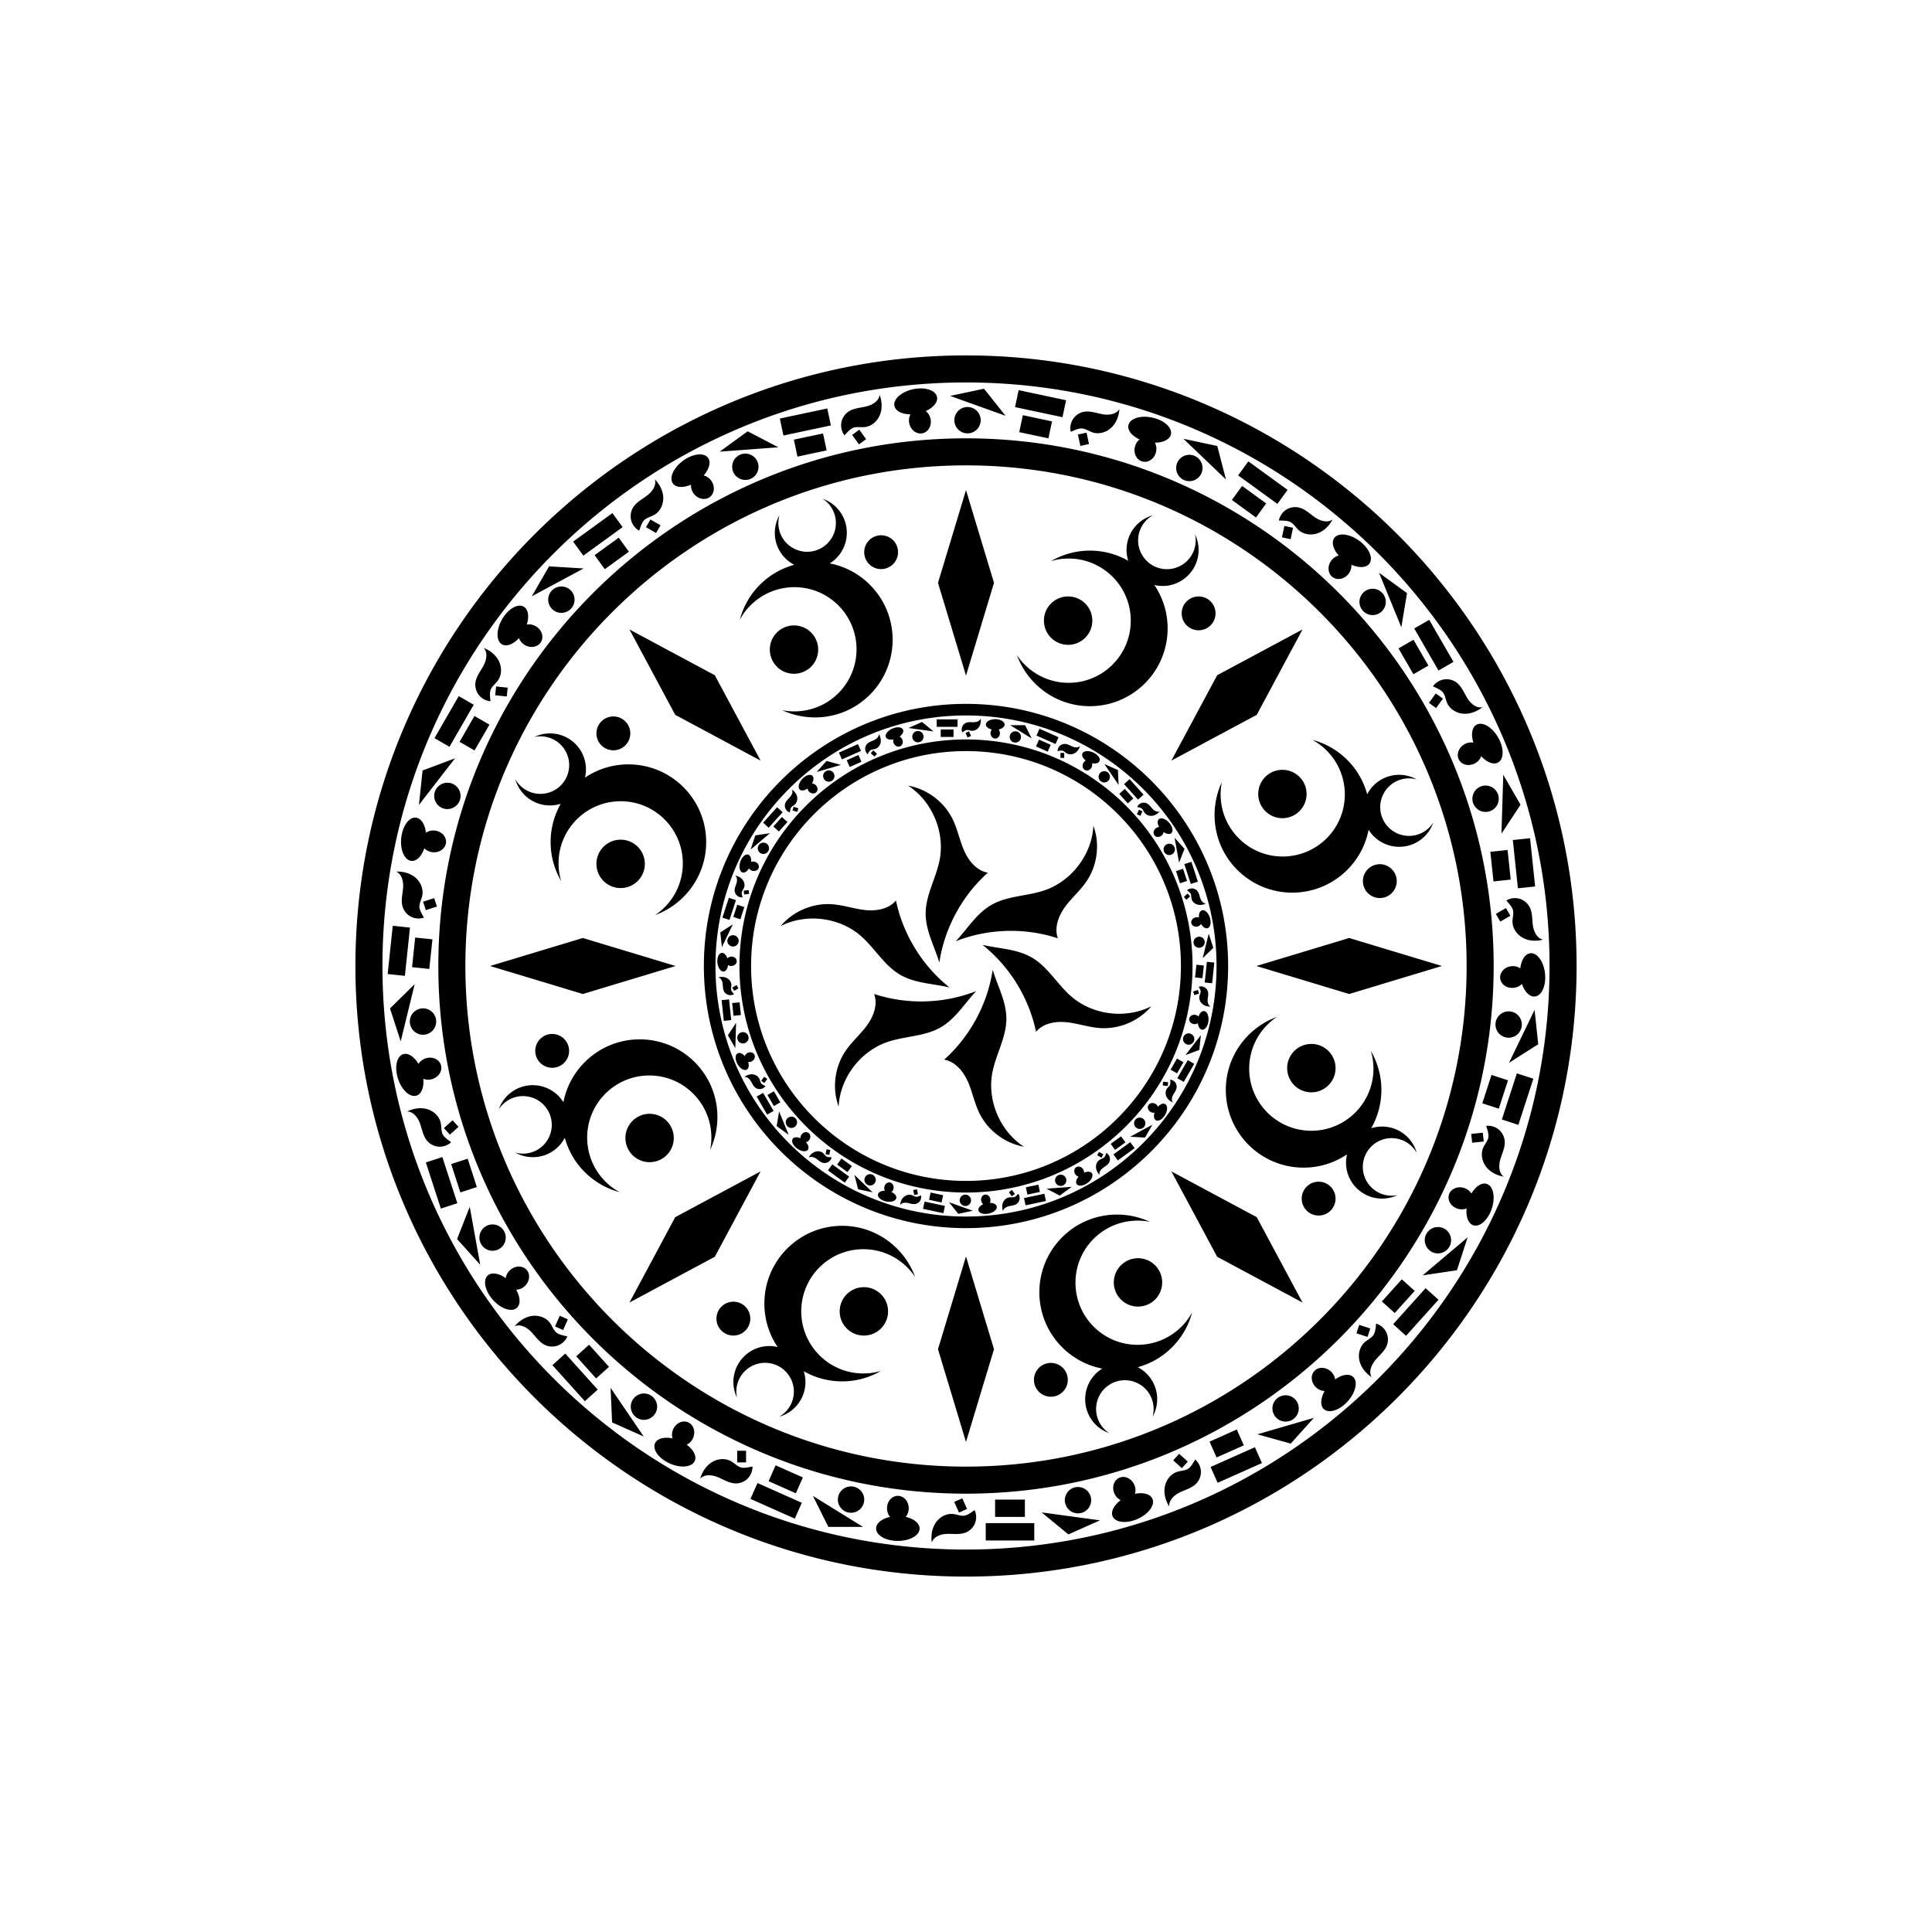 <svg xmlns="http://www.w3.org/2000/svg" xml:space="preserve" id="レイヤー_1" width="800" height="800" x="0" y="0" version="1.1" viewBox="0 0 500 500"><path id="_x30_313" d="M239.56 236.36c.03-4.8 2.73-9.16 3.63-13.87 1.38-7.24-1.99-15.15-8.17-19.17 4.93.88 9.36 4.22 11.55 8.73 1.26 2.6 1.8 5.5 2.97 8.15 1.17 2.64 3.26 5.17 6.12 5.65-6.71 5.99-11.23 14.37-12.56 23.27-1.21-4.09-3.57-8.24-3.54-12.76m7.8 7.23c8.37-3.3 17.89-3.57 26.43-.75-1.01-2.71.13-5.78 1.84-8.12 1.7-2.34 3.95-4.25 5.57-6.65 2.81-4.15 3.49-9.66 1.78-14.36-.39 7.36-5.56 14.23-12.52 16.66-4.53 1.58-9.66 1.42-13.83 3.79-3.93 2.23-6.35 6.35-9.27 9.43m6.9.93c7.04 5.6 12.03 13.71 13.87 22.51 1.84-2.23 5.08-2.78 7.95-2.47 2.88.31 5.66 1.29 8.55 1.5 5 .36 10.11-1.8 13.33-5.64-6.57 3.34-15.11 2.3-20.69-2.51-3.63-3.14-6.06-7.66-10.2-10.08-3.9-2.28-8.67-2.31-12.81-3.31m2.65 6.45c-1.33 8.89-5.86 17.28-12.56 23.27 2.85.48 4.94 3.01 6.12 5.65 1.17 2.64 1.71 5.55 2.97 8.15 2.19 4.5 6.62 7.85 11.55 8.73-6.18-4.02-9.55-11.93-8.17-19.17.9-4.71 3.6-9.07 3.63-13.87.02-4.53-2.34-8.68-3.54-12.76m-4.26 5.52c-8.37 3.3-17.89 3.57-26.43.75 1.01 2.71-.13 5.78-1.84 8.12-1.7 2.34-3.95 4.25-5.57 6.65-2.81 4.15-3.49 9.66-1.78 14.36.39-7.36 5.56-14.23 12.52-16.66 4.53-1.58 9.66-1.42 13.83-3.79 3.92-2.23 6.34-6.35 9.27-9.43m-6.91-.93c-7.04-5.6-12.03-13.71-13.87-22.51-1.84 2.23-5.08 2.78-7.95 2.47-2.88-.31-5.66-1.29-8.55-1.5-5-.36-10.11 1.8-13.33 5.64 6.57-3.34 15.11-2.3 20.69 2.51 3.63 3.14 6.06 7.66 10.2 10.08 3.9 2.28 8.68 2.31 12.81 3.31M386.56 250c0-75.3-61.26-136.56-136.56-136.56S113.44 174.7 113.44 250 174.7 386.56 250 386.56 386.56 325.3 386.56 250m-7 0c0 71.44-58.12 129.56-129.56 129.56S120.44 321.44 120.44 250 178.56 120.44 250 120.44 379.56 178.56 379.56 250m28.46 0c0-87.13-70.89-158.02-158.02-158.02S91.98 162.87 91.98 250 162.87 408.02 250 408.02 408.02 337.13 408.02 250m-7 0c0 83.27-67.75 151.02-151.02 151.02S98.98 333.27 98.98 250 166.73 98.98 250 98.98 401.02 166.73 401.02 250M214.38 395.16h8.96l-12.96-8.02zm5.87-10.48c-1.88 0-3.41 1.53-3.41 3.41s1.53 3.41 3.41 3.41 3.41-1.53 3.41-3.41-1.53-3.41-3.41-3.41m-61.84-16.56 8.18 3.64-8.57-12.59zm9.63-7.19c-1.72-.77-3.73.01-4.5 1.73s.01 3.73 1.73 4.5 3.73-.01 4.5-1.73-.01-3.73-1.73-4.5m-49.75-40.27 5.99 6.66-2.71-14.99zm11.72-2.65a3.403 3.403 0 0 0-4.81-.25 3.403 3.403 0 0 0-.25 4.81 3.403 3.403 0 0 0 4.81.25c1.4-1.26 1.51-3.41.25-4.81m-29.08-57.03 2.77 8.52 3.62-14.8zm11.79 2.34a3.412 3.412 0 1 0-6.49 2.11 3.412 3.412 0 1 0 6.49-2.11m-3.36-63.92-.94 8.91 9.33-12.05zm9.81 6.94c.2-1.87-1.16-3.55-3.03-3.75s-3.55 1.16-3.75 3.03 1.16 3.55 3.03 3.75 3.55-1.16 3.75-3.03m22.93-59.77-4.48 7.76 13.42-7.21zm6.14 10.33c.94-1.63.38-3.72-1.25-4.66s-3.72-.38-4.66 1.25a3.415 3.415 0 0 0 1.25 4.66c1.63.94 3.72.38 4.66-1.25m45.26-45.28-7.25 5.27 15.19-1.13zm1.4 11.94a3.407 3.407 0 1 0-4.01-5.51 3.407 3.407 0 0 0-.75 4.76 3.425 3.425 0 0 0 4.76.75m59.76-22.96-8.76 1.86 14.34 5.15zm-3.56 11.48a3.41 3.41 0 0 0 2.63-4.04 3.41 3.41 0 0 0-4.04-2.63 3.41 3.41 0 0 0-2.63 4.04 3.41 3.41 0 0 0 4.04 2.63m63.93 3.34-8.76-1.86 11.01 10.53zm-7.93 9.03c1.84.39 3.65-.78 4.04-2.63s-.78-3.65-2.63-4.04-3.65.78-4.04 2.63a3.41 3.41 0 0 0 2.63 4.04m57.04 29.05-7.25-5.27 5.77 14.1zm-10.91 5.03a3.407 3.407 0 1 0 4.01-5.51 3.407 3.407 0 1 0-4.01 5.51m40.29 49.74-4.48-7.76-.46 15.23zm-12.01.15a3.415 3.415 0 0 0 4.66 1.25 3.415 3.415 0 0 0 1.25-4.66 3.415 3.415 0 0 0-4.66-1.25 3.417 3.417 0 0 0-1.25 4.66m16.58 61.83-.94-8.91-6.62 13.72zm-11.04-4.74c.2 1.87 1.87 3.23 3.75 3.03 1.87-.2 3.23-1.87 3.03-3.75a3.406 3.406 0 0 0-3.75-3.03c-1.87.2-3.23 1.87-3.03 3.75m-10 63.23 2.77-8.52-11.63 9.84zm-8.16-8.83a3.42 3.42 0 0 0 2.19 4.3c1.79.58 3.71-.4 4.3-2.19a3.42 3.42 0 0 0-2.19-4.3 3.42 3.42 0 0 0-4.3 2.19m-34.85 53.69 5.99-6.66-14.63 4.26zm-3.86-11.38a3.403 3.403 0 0 0 .25 4.81 3.403 3.403 0 0 0 4.81-.25 3.403 3.403 0 0 0-.25-4.81c-1.39-1.26-3.55-1.14-4.81.25M276.5 397.1l8.18-3.64-15.1-2.05zm1.1-11.97c-1.72.77-2.49 2.78-1.73 4.5s2.78 2.49 4.5 1.73 2.49-2.78 1.73-4.5-2.78-2.49-4.5-1.73m-22.49 9.06v4.49h12.56v-4.49zm2.42-6.1v4.49h7.71v-4.49zm-61.49-4.28-1.82 4.1 11.47 5.11 1.82-4.1zm4.69-4.59-1.82 4.1 7.05 3.14 1.82-4.1zm-54.44-28.92-3.33 3 8.4 9.33 3.33-3zm6.16-2.29-3.33 3 5.16 5.73 3.33-3zm-37.97-48.56-4.27 1.39 3.88 11.94 4.27-1.39zm6.55.42-4.27 1.39 2.38 7.34 4.27-1.39zm-14.93-59.81-4.46-.47-1.31 12.49 4.46.47zm5.81 3.04-4.46-.47-.81 7.67 4.46.47zm10.69-60.71-3.88-2.24-6.28 10.88 3.88 2.24zm4.07 5.15-3.88-2.24-3.86 6.68 3.88 2.24zm34.46-51.12-2.64-3.63-10.16 7.38 2.64 3.63zm1.63 6.36-2.64-3.63-6.24 4.53 2.64 3.63zm52.27-32.68-.93-4.39-12.28 2.61.93 4.39zm-1.1 6.47-.93-4.39-7.55 1.6.93 4.39zm61.04-8.6.93-4.39-12.28-2.61-.93 4.39zm-3.64 5.47.93-4.39-7.55-1.6-.93 4.39zm59.26 16.97 2.64-3.63-10.16-7.38-2.64 3.63zm-5.54 3.51 2.64-3.63-6.24-4.53-2.64 3.63zm47.23 39.61 3.88-2.24-6.28-10.88-3.88 2.24zm-6.49.96 3.88-2.24-3.86-6.68-3.88 2.24zm27.04 55.4 4.46-.47-1.31-12.49-4.46.47zm-6.32-1.78 4.46-.47-.81-7.67-4.46.47zm2.17 61.61 4.27 1.39 3.88-11.94-4.27-1.39zm-5.06-4.19 4.27 1.39 2.38-7.34-4.27-1.39zm-23.07 57.17 3.33 3 8.4-9.33-3.33-3zm-2.92-5.89 3.33 3 5.16-5.73-3.33-3zm-44.33 42.84 1.82 4.1 11.47-5.11-1.82-4.1zm-.27-6.56 1.82 4.1 7.05-3.14-1.82-4.1zm-121.46 6.63c-.87-.34-1.53-1.07-2.34-1.54-1.53-.88-3.55-.69-5.04.26s-2.5 2.55-2.98 4.25c1.08-1.21 3.03-1.03 4.53-.42s2.92 1.57 4.54 1.63c1.17.05 2.35-.4 3.18-1.22s1.31-1.98 1.29-3.15c-1.05.2-2.3.53-3.18.19m-.78-4.27v3.02h2.29v-3.02zm-46.94-30.71c-.66-.66-.96-1.6-1.51-2.36-1.04-1.43-2.96-2.07-4.71-1.81s-3.31 1.31-4.45 2.67c1.48-.66 3.19.29 4.31 1.46s2.03 2.62 3.48 3.34c1.05.52 2.31.59 3.4.18a4.37 4.37 0 0 0 2.46-2.35c-1.04-.26-2.32-.47-2.98-1.13m1.02-4.22-1.23 2.76 2.09.93 1.23-2.76zm-30.39-47.15c-.33-.87-.23-1.85-.42-2.77-.37-1.73-1.86-3.09-3.56-3.57s-3.56-.15-5.15.63c1.62-.01 2.79 1.56 3.34 3.08s.79 3.22 1.82 4.47c.74.9 1.87 1.47 3.03 1.55 1.16.07 2.35-.35 3.21-1.15-.85-.65-1.94-1.37-2.27-2.24m2.65-3.44-2.24 2.02 1.53 1.7 2.24-2.02zm-8.59-55.43c.05-.93.55-1.79.74-2.7.36-1.73-.44-3.58-1.8-4.71s-3.19-1.59-4.96-1.52c1.48.65 1.92 2.56 1.8 4.18-.12 1.61-.59 3.26-.15 4.82a4.36 4.36 0 0 0 2.14 2.65c1.03.54 2.29.64 3.4.26-.51-.96-1.22-2.05-1.17-2.98m3.82-2.07-2.87.93.71 2.18 2.87-.93zm14.71-54.13c.43-.83 1.23-1.41 1.77-2.17 1.04-1.43 1.05-3.45.27-5.04-.78-1.58-2.27-2.75-3.91-3.4 1.09 1.2.71 3.12-.05 4.55s-1.86 2.74-2.1 4.34c-.17 1.15.16 2.37.88 3.29s1.84 1.51 3 1.61c-.09-1.06-.29-2.35.14-3.18m4.32-.33-3-.32-.24 2.28 3 .32zm35.46-43.48c.73-.59 1.69-.79 2.5-1.26 1.53-.89 2.37-2.73 2.3-4.49-.07-1.77-.96-3.43-2.19-4.7.51 1.54-.62 3.14-1.9 4.13s-2.82 1.75-3.68 3.11c-.63.99-.82 2.23-.54 3.36s1.06 2.13 2.08 2.69c.36-1 .7-2.25 1.43-2.84m4.09 1.46-2.61-1.51-1.15 1.99 2.61 1.51zm50.07-25.3c.9-.24 1.87-.03 2.8-.13 1.76-.19 3.27-1.53 3.92-3.17s.52-3.53-.09-5.18c-.16 1.61-1.84 2.62-3.41 3-1.57.39-3.28.45-4.63 1.34-.97.65-1.66 1.7-1.86 2.85s.1 2.38.81 3.31c.73-.77 1.55-1.77 2.46-2.02m3.14 3-1.77-2.44-1.85 1.35 1.77 2.44zm56.03-2.75c.92.15 1.72.73 2.61 1.02 1.68.54 3.61-.07 4.88-1.3s1.91-3.01 2.03-4.77c-.8 1.4-2.75 1.64-4.34 1.36-1.59-.29-3.18-.92-4.78-.65-1.15.19-2.21.88-2.86 1.85s-.87 2.21-.61 3.35c.98-.42 2.14-1 3.07-.86m1.65 4.02-.63-2.95-2.24.48.63 2.95zm52.3 20.28c.78.51 1.27 1.37 1.97 1.99 1.32 1.18 3.33 1.41 4.98.79 1.66-.61 2.97-1.97 3.79-3.54-1.31.96-3.18.38-4.52-.53s-2.53-2.14-4.1-2.54a4.36 4.36 0 0 0-3.36.53 4.33 4.33 0 0 0-1.92 2.81c1.08.04 2.38-.02 3.16.49m-.12 4.34.63-2.95-2.24-.48-.63 2.95zm39.53 39.8c.51.79.61 1.77.99 2.62.72 1.61 2.47 2.64 4.23 2.75s3.51-.59 4.9-1.69c-1.58.34-3.06-.94-3.91-2.32s-1.44-2.98-2.71-3.99a4.31 4.31 0 0 0-3.29-.88c-1.15.17-2.23.83-2.9 1.79.97.47 2.18.94 2.69 1.72m-1.88 3.91 1.77-2.44-1.85-1.35-1.77 2.44zm19.93 52.45c.15.92-.16 1.86-.16 2.8 0 1.77 1.18 3.41 2.74 4.24 1.57.82 3.45.89 5.17.45-1.58-.33-2.41-2.11-2.63-3.71s-.1-3.31-.85-4.75a4.34 4.34 0 0 0-2.64-2.14 4.29 4.29 0 0 0-3.37.46c.67.8 1.59 1.72 1.74 2.65m-3.31 2.81 2.61-1.51-1.15-1.99-2.61 1.51zm-3.13 56.01c-.24.9-.91 1.63-1.29 2.49-.72 1.62-.31 3.6.78 4.99 1.1 1.39 2.79 2.22 4.53 2.52-1.31-.95-1.34-2.9-.89-4.46.45-1.55 1.25-3.07 1.15-4.68a4.4 4.4 0 0 0-1.54-3.04 4.35 4.35 0 0 0-3.27-.96c.31 1.02.77 2.23.53 3.14m-4.16 1.22 3-.32-.24-2.28-3 .32zm-25.64 49.9c-.59.73-1.49 1.12-2.19 1.75-1.31 1.19-1.75 3.16-1.31 4.87s1.65 3.16 3.12 4.14c-.81-1.4-.05-3.2 1-4.44 1.04-1.24 2.39-2.29 2.96-3.81.41-1.09.34-2.35-.18-3.4a4.33 4.33 0 0 0-2.6-2.2c-.14 1.06-.21 2.36-.8 3.09m-4.3-.58 2.87.93.71-2.18-2.87-.93zm-43.72 35.15c-.83.42-1.82.42-2.71.71-1.68.55-2.88 2.18-3.18 3.92s.22 3.56 1.16 5.05c-.18-1.61 1.26-2.94 2.72-3.65s3.12-1.12 4.25-2.28c.82-.83 1.27-2.01 1.22-3.18s-.59-2.3-1.48-3.07c-.55.92-1.15 2.08-1.98 2.5m-3.7-2.27 2.24 2.02 1.53-1.7-2.24-2.02zm-54.23 14.33c-.94.05-1.83-.36-2.76-.45-1.76-.18-3.52.82-4.5 2.29s-1.24 3.34-.99 5.09c.49-1.54 2.35-2.18 3.96-2.23 1.62-.05 3.3.24 4.81-.35a4.32 4.32 0 0 0 2.41-2.41c.43-1.08.39-2.35-.1-3.4-.88.6-1.9 1.41-2.83 1.46m-2.45-3.58 1.23 2.76 2.09-.93-1.23-2.76zm-20.22 6.88c0 1.78 2.52 3.22 5.63 3.22s5.63-1.44 5.63-3.22c0-1.37-1.5-2.53-3.6-3 .49-.58.79-1.36.79-2.23 0-1.78-1.26-3.22-2.81-3.22s-2.81 1.44-2.81 3.22c0 .87.3 1.65.79 2.23-2.12.47-3.62 1.64-3.62 3m-57.21-22.05c-.72 1.62.99 3.96 3.83 5.23 2.84 1.26 5.73.97 6.45-.65.56-1.25-.34-2.92-2.07-4.21.68-.33 1.28-.92 1.63-1.71.72-1.62.16-3.45-1.26-4.08s-3.16.17-3.88 1.79c-.35.79-.39 1.63-.18 2.36-2.12-.44-3.96.02-4.52 1.27m-43.29-43.42c-1.32 1.19-.7 4.03 1.38 6.34s4.84 3.22 6.16 2.03c1.02-.92.88-2.81-.18-4.69.76-.02 1.54-.32 2.18-.9 1.32-1.19 1.55-3.09.51-4.24-1.04-1.16-2.95-1.13-4.27.06-.64.58-1.02 1.33-1.13 2.08-1.77-1.26-3.64-1.59-4.65-.68m-21.9-57.27c-1.69.55-2.28 3.39-1.32 6.35s3.11 4.91 4.8 4.36c1.3-.42 1.95-2.21 1.74-4.35.7.28 1.54.33 2.36.06 1.69-.55 2.67-2.19 2.19-3.67s-2.24-2.23-3.93-1.68c-.82.27-1.47.8-1.87 1.44-1.09-1.87-2.67-2.93-3.97-2.51m3.3-61.22c-1.77-.19-3.46 2.17-3.79 5.26-.32 3.09.84 5.75 2.61 5.93 1.36.14 2.68-1.22 3.36-3.27.52.54 1.27.93 2.13 1.02 1.77.19 3.33-.92 3.49-2.46.16-1.55-1.14-2.95-2.9-3.14-.86-.09-1.67.13-2.3.55-.24-2.14-1.24-3.75-2.6-3.89m27.91-54.6c-1.54-.89-4.05.57-5.6 3.27-1.55 2.69-1.57 5.59-.03 6.48 1.18.68 2.94-.03 4.4-1.62.26.71.78 1.36 1.53 1.8 1.54.89 3.42.52 4.19-.83.78-1.35.16-3.16-1.38-4.05a3.48 3.48 0 0 0-2.32-.43c.66-2.05.4-3.93-.79-4.62m47.71-38.51c-1.04-1.44-3.93-1.12-6.44.71s-3.71 4.47-2.66 5.91c.8 1.11 2.7 1.17 4.68.31-.05.75.16 1.57.67 2.27 1.04 1.44 2.91 1.86 4.17.95s1.43-2.82.39-4.26c-.51-.7-1.21-1.16-1.95-1.34 1.41-1.62 1.94-3.45 1.14-4.55m59.24-15.79c-.37-1.74-3.13-2.62-6.17-1.98-3.04.65-5.21 2.58-4.84 4.32.28 1.34 1.99 2.17 4.15 2.18-.36.67-.49 1.5-.31 2.34.37 1.74 1.9 2.88 3.42 2.56s2.45-1.99 2.08-3.73c-.18-.85-.64-1.55-1.24-2.01 1.97-.89 3.2-2.34 2.91-3.68m60.55 9.68c.37-1.74-1.8-3.67-4.84-4.32s-5.81.24-6.17 1.98c-.28 1.34.94 2.79 2.9 3.68-.6.46-1.06 1.17-1.24 2.01-.37 1.74.56 3.41 2.08 3.73s3.05-.82 3.42-2.56c.18-.85.05-1.68-.31-2.34 2.17-.02 3.87-.84 4.16-2.18m51.37 33.46c1.04-1.44-.15-4.08-2.66-5.91s-5.4-2.14-6.44-.71c-.8 1.11-.28 2.93 1.15 4.54-.73.18-1.44.64-1.95 1.34-1.04 1.44-.87 3.34.39 4.26 1.26.91 3.12.49 4.17-.95.51-.7.72-1.51.67-2.27 1.97.87 3.87.81 4.67-.3m33.32 51.47c1.54-.89 1.53-3.79-.03-6.48-1.55-2.69-4.06-4.15-5.6-3.27-1.18.68-1.45 2.56-.79 4.62-.74-.13-1.57 0-2.32.43-1.54.89-2.16 2.7-1.38 4.05s2.65 1.72 4.19.83a3.4 3.4 0 0 0 1.53-1.8c1.46 1.59 3.22 2.31 4.4 1.62m9.51 60.57c1.77-.19 2.94-2.84 2.61-5.93-.32-3.09-2.02-5.45-3.79-5.26-1.36.14-2.36 1.75-2.61 3.9-.63-.42-1.44-.64-2.3-.55-1.77.19-3.07 1.59-2.9 3.14.16 1.55 1.73 2.65 3.49 2.46.86-.09 1.61-.47 2.13-1.02.69 2.04 2.01 3.41 3.37 3.26m-15.95 59.21c1.69.55 3.84-1.4 4.8-4.36s.37-5.8-1.32-6.35c-1.3-.42-2.87.64-3.97 2.5a3.48 3.48 0 0 0-1.87-1.44c-1.69-.55-3.45.2-3.93 1.68s.5 3.12 2.19 3.67c.82.27 1.66.22 2.36-.06-.21 2.15.44 3.93 1.74 4.36m-38.66 47.59c1.32 1.19 4.08.28 6.16-2.03s2.7-5.15 1.38-6.34c-1.02-.92-2.88-.58-4.64.67-.1-.75-.48-1.5-1.13-2.08-1.32-1.19-3.23-1.22-4.27-.06s-.81 3.06.51 4.24c.64.58 1.43.88 2.18.9-1.07 1.89-1.2 3.79-.19 4.7m-54.67 27.76c.72 1.62 3.61 1.91 6.45.65s4.56-3.61 3.83-5.23c-.56-1.25-2.4-1.71-4.51-1.27.21-.73.17-1.56-.18-2.36-.72-1.62-2.46-2.43-3.88-1.79-1.42.63-1.99 2.46-1.26 4.08.35.79.95 1.38 1.63 1.71-1.74 1.29-2.63 2.96-2.08 4.21M191.37 250c0 32.33 26.3 58.63 58.63 58.63s58.63-26.3 58.63-58.63-26.3-58.63-58.63-58.63-58.63 26.3-58.63 58.63m3.01 0c0-30.67 24.95-55.62 55.62-55.62s55.62 24.95 55.62 55.62-24.95 55.62-55.62 55.62-55.62-24.95-55.62-55.62m-12.22 0c0 37.41 30.43 67.84 67.84 67.84s67.84-30.43 67.84-67.84-30.43-67.84-67.84-67.84-67.84 30.43-67.84 67.84m3 0c0-35.75 29.08-64.84 64.84-64.84s64.84 29.08 64.84 64.84-29.08 64.84-64.84 64.84-64.84-29.09-64.84-64.84m80.13-62.32h-3.85l5.56 3.44zm-2.52 4.5c.81 0 1.46-.66 1.46-1.46 0-.81-.66-1.46-1.46-1.46s-1.46.66-1.46 1.46c0 .81.65 1.46 1.46 1.46m26.55 7.11-3.51-1.56 3.68 5.41zm-4.13 3.08c.74.33 1.6 0 1.93-.74s0-1.6-.74-1.93-1.6 0-1.93.74c-.34.74 0 1.61.74 1.93m21.36 17.3-2.57-2.86 1.16 6.44zm-5.04 1.13c.54.6 1.47.65 2.07.11s.65-1.47.11-2.07-1.47-.65-2.07-.11-.65 1.47-.11 2.07M314 245.29l-1.19-3.66-1.55 6.35zm-5.06-1.01c.25.77 1.08 1.19 1.84.94s1.19-1.08.94-1.84a1.462 1.462 0 0 0-2.78.9m1.44 27.44.4-3.82-4 5.17zm-4.21-2.97c-.08.8.5 1.52 1.3 1.61s1.52-.5 1.61-1.3c.08-.8-.5-1.52-1.3-1.61-.81-.09-1.53.49-1.61 1.3m-9.85 25.66 1.92-3.33-5.76 3.1zm-2.63-4.44c-.4.7-.16 1.6.54 2s1.6.16 2-.54.16-1.6-.54-2-1.6-.16-2 .54m-19.43 19.44 3.11-2.26-6.52.48zm-.61-5.13c-.65.48-.8 1.39-.32 2.04s1.39.8 2.04.32.8-1.39.32-2.04c-.47-.65-1.38-.79-2.04-.32M248 314.14l3.76-.8-6.16-2.21zm1.53-4.93c-.79.17-1.3.95-1.13 1.74s.95 1.3 1.74 1.13 1.3-.95 1.13-1.74-.95-1.3-1.74-1.13m-27.45-1.43 3.76.8-4.72-4.52zm3.41-3.88a1.47 1.47 0 0 0-1.74 1.13c-.17.79.34 1.57 1.13 1.74s1.57-.34 1.74-1.13c.16-.79-.34-1.57-1.13-1.74M201 291.43l3.11 2.26-2.48-6.05zm4.68-2.16c-.65-.48-1.57-.33-2.04.32-.48.65-.33 1.57.32 2.04.65.48 1.57.33 2.04-.32.48-.65.34-1.56-.32-2.04m-17.3-21.35 1.92 3.33.2-6.54zm5.16-.07c-.4-.7-1.3-.94-2-.54s-.94 1.3-.54 2 1.3.94 2 .54c.71-.41.94-1.3.54-2m-7.12-26.55.4 3.82 2.84-5.89zm4.74 2.04c-.08-.8-.8-1.39-1.61-1.3-.8.08-1.39.8-1.3 1.61.08.8.8 1.39 1.61 1.3.8-.08 1.39-.8 1.3-1.61m4.3-27.14-1.19 3.66 4.99-4.23zm3.5 3.79c.25-.77-.17-1.59-.94-1.84s-1.59.17-1.84.94.17 1.59.94 1.84c.76.25 1.59-.17 1.84-.94m14.96-23.06-2.57 2.86 6.28-1.83zm1.66 4.89c.54-.6.49-1.53-.11-2.07s-1.53-.49-2.07.11-.49 1.53.11 2.07 1.53.49 2.07-.11m23.04-14.97-3.51 1.56 6.48.88zm-.47 5.13c.74-.33 1.07-1.19.74-1.93a1.46 1.46 0 0 0-1.93-.74c-.74.33-1.07 1.19-.74 1.93s1.19 1.07 1.93.74m9.66-3.88v-1.93h-5.39v1.93zm-1.04 2.62v-1.93h-3.31v1.93zm26.4 1.83.78-1.76-4.93-2.19-.78 1.76zm-2.02 1.97.78-1.76-3.03-1.35-.78 1.76zm23.37 12.42 1.43-1.29-3.61-4.01-1.43 1.29zm-2.64.98 1.43-1.29-2.22-2.46-1.43 1.29zm16.3 20.85 1.83-.6-1.67-5.13-1.83.6zm-2.81-.18 1.83-.6-1.02-3.15-1.83.6zm6.41 25.68 1.92.2.56-5.36-1.92-.2zm-2.5-1.31 1.92.2.35-3.29-1.92-.2zm-4.59 26.07 1.67.96 2.7-4.67-1.67-.96zm-1.74-2.21 1.67.96 1.66-2.87-1.67-.96zm-14.8 21.94 1.13 1.56 4.36-3.17-1.13-1.56zm-.7-2.73 1.13 1.56 2.68-1.95-1.13-1.56zm-22.44 14.03.4 1.88 5.27-1.12-.4-1.88zm.48-2.78.4 1.88 3.24-.69-.4-1.88zm-26.21 3.69-.4 1.88 5.27 1.12.4-1.88zm1.56-2.34-.4 1.88 3.24.69.4-1.88zm-25.44-7.29-1.13 1.56 4.36 3.17 1.13-1.56zm2.38-1.51-1.13 1.56 2.68 1.95 1.13-1.56zm-20.28-17-1.67.96 2.7 4.67 1.67-.96zm2.79-.41-1.67.96 1.66 2.87 1.67-.96zm-11.61-23.78-1.92.2.56 5.36 1.92-.2zm2.72.76-1.92.2.35 3.29 1.92-.2zm-.94-26.45-1.83-.6-1.67 5.13 1.83.6zm2.17 1.8-1.83-.6-1.02 3.15 1.83.6zm9.91-24.55-1.43-1.29-3.61 4.01 1.43 1.29zm1.25 2.53-1.43-1.29-2.22 2.46 1.43 1.29zm19.03-18.39-.78-1.76-4.93 2.19.78 1.76zm.12 2.81-.78-1.76-3.03 1.35.78 1.76zm52.14-2.84c.38.14.66.46 1 .66.66.38 1.52.29 2.16-.11.64-.41 1.07-1.09 1.28-1.82-.46.52-1.3.44-1.94.18s-1.25-.67-1.95-.7c-.5-.02-1.01.17-1.37.52s-.56.85-.55 1.35c.46-.08 1-.23 1.37-.08m.34 1.83v-1.29h-.98v1.29zm20.15 13.19c.28.28.41.69.65 1.01.45.61 1.27.89 2.02.78s1.42-.56 1.91-1.15c-.63.29-1.37-.12-1.85-.62s-.87-1.12-1.49-1.43c-.45-.22-.99-.25-1.46-.08s-.86.55-1.06 1.01c.45.1 1 .19 1.28.48m-.44 1.81.53-1.18-.9-.4-.53 1.18zm13.05 20.24c.14.38.1.8.18 1.19.16.74.8 1.33 1.53 1.53.73.21 1.53.06 2.21-.27-.69 0-1.2-.67-1.44-1.32s-.34-1.38-.78-1.92c-.32-.39-.8-.63-1.3-.66s-1.01.15-1.38.49c.37.28.84.59.98.96m-1.14 1.48.96-.87-.66-.73-.96.87zm3.69 23.8c-.02.4-.24.77-.32 1.16-.16.74.19 1.54.77 2.02s1.37.68 2.13.65c-.64-.28-.82-1.1-.77-1.79s.25-1.4.07-2.07c-.13-.48-.48-.9-.92-1.14s-.98-.27-1.46-.11c.22.41.52.87.5 1.28m-1.64.88 1.23-.4-.3-.94-1.23.4zm-6.31 23.24c-.18.36-.53.6-.76.93-.44.61-.45 1.48-.12 2.16.34.68.97 1.18 1.68 1.46-.47-.51-.31-1.34.02-1.95s.8-1.18.9-1.86c.07-.5-.07-1.02-.38-1.41s-.79-.65-1.29-.69c.04.45.13 1.01-.05 1.36m-1.86.14 1.29.14.1-.98-1.29-.14zm-15.22 18.67c-.31.25-.73.34-1.07.54-.66.38-1.02 1.17-.99 1.93s.41 1.47.94 2.02c-.22-.66.27-1.35.81-1.77.55-.43 1.21-.75 1.58-1.34.27-.42.35-.96.23-1.44-.12-.49-.46-.91-.89-1.16-.15.43-.3.97-.61 1.22m-1.76-.63 1.12.65.49-.85-1.12-.65zm-21.49 10.86c-.39.1-.8.01-1.2.06-.75.08-1.4.66-1.69 1.36-.28.71-.22 1.51.04 2.23.07-.69.79-1.12 1.47-1.29.67-.17 1.41-.19 1.99-.58.42-.28.71-.73.8-1.23.08-.49-.04-1.02-.35-1.42-.32.34-.67.77-1.06.87m-1.35-1.28.76 1.05.8-.58-.76-1.05zm-24.06 1.18c-.4-.06-.74-.31-1.12-.44-.72-.23-1.55.03-2.09.56s-.82 1.29-.87 2.05c.34-.6 1.18-.7 1.86-.58s1.37.4 2.05.28c.49-.08.95-.38 1.23-.8s.37-.95.26-1.44c-.42.18-.92.43-1.32.37m-.7-1.73.27 1.27.96-.2-.27-1.27zm-22.46-8.7c-.34-.22-.55-.59-.85-.86-.57-.51-1.43-.6-2.14-.34s-1.28.85-1.63 1.52c.56-.41 1.36-.16 1.94.23.57.39 1.09.92 1.76 1.09.49.12 1.02.04 1.44-.23s.73-.72.82-1.21c-.44-.01-1 .01-1.34-.2m.05-1.87-.27 1.27.96.2.27-1.27zm-16.97-17.09c-.22-.34-.26-.76-.42-1.12-.31-.69-1.06-1.13-1.82-1.18s-1.51.25-2.11.72c.68-.15 1.31.41 1.68 1s.62 1.28 1.16 1.71c.39.31.92.45 1.41.38.5-.07.96-.36 1.24-.77-.4-.2-.92-.4-1.14-.74m.81-1.68-.76 1.05.8.58.76-1.05zm-8.56-22.51c-.06-.4.07-.8.07-1.2 0-.76-.51-1.47-1.18-1.82s-1.48-.38-2.22-.19c.68.14 1.03.9 1.13 1.59s.04 1.42.37 2.04a1.844 1.844 0 0 0 2.59.72c-.3-.35-.69-.74-.76-1.14m1.42-1.21-1.12.65.49.85 1.12-.65zm1.35-24.04c.1-.39.39-.7.55-1.07.31-.69.13-1.54-.34-2.14s-1.2-.95-1.95-1.08c.56.41.58 1.25.38 1.91-.19.67-.54 1.32-.49 2.01.03.5.28.98.66 1.3.39.32.91.47 1.4.41-.12-.43-.32-.95-.21-1.34m1.79-.53-1.29.14.1.98 1.29-.14zm11-21.42c.25-.31.64-.48.94-.75.56-.51.75-1.36.56-2.09s-.71-1.36-1.34-1.78c.35.6.02 1.37-.43 1.9s-1.03.98-1.27 1.64c-.17.47-.15 1.01.08 1.46.22.45.64.8 1.11.95.07-.46.1-1.02.35-1.33m1.85.25-1.23-.4-.3.94 1.23.4zm18.77-15.09c.36-.18.78-.18 1.16-.3.72-.24 1.24-.93 1.37-1.68s-.1-1.53-.5-2.17c.08.69-.54 1.26-1.17 1.57-.63.3-1.34.48-1.82.98-.35.36-.55.86-.52 1.36s.26.99.63 1.32c.23-.4.49-.9.85-1.08m1.58.97-.96-.87-.66.73.96.87zm23.29-6.15c.4-.02.79.15 1.19.19.75.08 1.51-.35 1.93-.98s.53-1.43.43-2.19c-.21.66-1.01.93-1.7.96-.69.02-1.42-.1-2.06.15-.47.18-.85.57-1.03 1.03s-.17 1.01.04 1.46c.36-.25.8-.6 1.2-.62m1.05 1.54-.53-1.18-.9.4.53 1.18zm8.68-2.96c0-.76-1.08-1.38-2.42-1.38s-2.42.62-2.42 1.38c0 .59.64 1.09 1.55 1.29-.21.25-.34.58-.34.96 0 .76.54 1.38 1.21 1.38s1.21-.62 1.21-1.38c0-.37-.13-.71-.34-.96.91-.2 1.55-.7 1.55-1.29m24.56 9.47c.31-.7-.43-1.7-1.65-2.24s-2.46-.42-2.77.28c-.24.54.14 1.26.89 1.81-.29.14-.55.4-.7.74-.31.7-.07 1.48.54 1.75s1.36-.07 1.67-.77c.15-.34.17-.7.08-1.01.91.17 1.7-.02 1.94-.56m18.59 18.64c.57-.51.3-1.73-.59-2.72s-2.08-1.38-2.64-.87c-.44.39-.38 1.21.08 2.01-.32.01-.66.14-.94.39-.57.51-.66 1.33-.22 1.82.45.5 1.27.48 1.83-.03.28-.25.44-.57.48-.89.76.54 1.56.68 2 .29m9.4 24.59c.73-.24.98-1.46.57-2.73s-1.33-2.11-2.06-1.87c-.56.18-.84.95-.75 1.87-.3-.12-.66-.14-1.01-.03-.73.24-1.15.94-.94 1.58.21.63.96.96 1.69.72.35-.11.63-.34.8-.62.46.8 1.14 1.26 1.7 1.08m-1.42 26.28c.76.08 1.49-.93 1.63-2.26s-.36-2.47-1.12-2.55c-.58-.06-1.15.53-1.44 1.4-.23-.23-.55-.4-.92-.44-.76-.08-1.43.39-1.5 1.06-.07.66.49 1.27 1.25 1.35.37.04.72-.06.99-.24.1.93.53 1.62 1.11 1.68m-11.98 23.44c.66.38 1.74-.25 2.4-1.4.67-1.16.67-2.4.01-2.78-.51-.29-1.26.01-1.89.7a1.45 1.45 0 0 0-.66-.77c-.66-.38-1.47-.22-1.8.36s-.07 1.36.59 1.74c.32.19.68.24 1 .18-.27.87-.16 1.68.35 1.97m-20.48 16.54c.45.62 1.69.48 2.77-.3s1.59-1.92 1.14-2.54c-.35-.48-1.16-.5-2.01-.13.02-.32-.07-.67-.29-.97-.45-.62-1.25-.8-1.79-.41s-.61 1.21-.17 1.83c.22.3.52.5.84.57-.61.69-.84 1.47-.49 1.95m-25.44 6.77c.16.75 1.35 1.13 2.65.85 1.31-.28 2.24-1.11 2.08-1.85-.12-.57-.85-.93-1.78-.94.15-.29.21-.64.13-1.01-.16-.75-.82-1.24-1.47-1.1s-1.05.86-.89 1.6c.08.36.27.67.53.86-.84.4-1.37 1.02-1.25 1.59m-25.99-4.15c-.16.75.77 1.58 2.08 1.85 1.31.28 2.49-.1 2.65-.85.12-.57-.4-1.2-1.25-1.58.26-.2.45-.5.53-.86.16-.75-.24-1.46-.89-1.6s-1.31.35-1.47 1.1c-.08.36-.02.72.13 1.01-.92 0-1.66.36-1.78.93m-22.06-14.37c-.45.62.06 1.75 1.14 2.54 1.08.78 2.32.92 2.77.3.35-.48.12-1.26-.5-1.95.32-.08.62-.27.84-.57.45-.62.37-1.44-.17-1.83s-1.34-.21-1.79.41c-.22.3-.31.65-.29.97-.84-.37-1.65-.34-2 .13m-14.3-22.09c-.66.38-.66 1.63.01 2.78.67 1.16 1.74 1.78 2.4 1.4.51-.29.62-1.1.34-1.98.32.06.68 0 1-.18.66-.38.93-1.16.59-1.74-.33-.58-1.14-.74-1.8-.36-.32.19-.55.47-.66.77-.62-.68-1.37-.99-1.88-.69m-4.08-26.01c-.76.08-1.26 1.22-1.12 2.55s.87 2.34 1.63 2.26c.58-.06 1.01-.75 1.12-1.67.27.18.62.28.99.24.76-.08 1.32-.68 1.25-1.35-.07-.66-.74-1.14-1.5-1.06-.37.04-.69.2-.92.44-.3-.88-.87-1.47-1.45-1.41m6.85-25.42c-.73-.24-1.65.6-2.06 1.87s-.16 2.49.57 2.73c.56.18 1.23-.28 1.7-1.07.17.28.45.5.8.62.73.24 1.48-.09 1.69-.72s-.21-1.34-.94-1.58c-.35-.11-.71-.1-1.01.03.08-.93-.2-1.69-.75-1.88m16.59-20.43c-.57-.51-1.75-.12-2.64.87s-1.16 2.21-.59 2.72c.44.39 1.24.25 1.99-.29.04.32.21.64.48.89.57.51 1.39.52 1.83.03.45-.5.35-1.31-.22-1.82-.28-.25-.61-.38-.94-.39.47-.8.53-1.62.09-2.01m23.47-11.92c-.31-.7-1.55-.82-2.77-.28s-1.96 1.55-1.65 2.24c.24.54 1.03.73 1.94.55-.09.31-.07.67.08 1.01.31.7 1.06 1.04 1.67.77s.85-1.06.54-1.75c-.15-.34-.41-.59-.7-.74.75-.54 1.13-1.26.89-1.8m12.63 172.17 3.67 12.17 3.67-12.17 3.58-11.84-3.58-11.84-3.67-12.17-3.67 12.17-3.58 11.84zm-77.42-35.11-6.01 11.2 11.2-6.01 10.9-5.84 5.84-10.9 6.01-11.2-11.2 6.01-10.9 5.84zm-29.92-79.57L126.83 250l12.17 3.67 11.84 3.58 11.84-3.58 12.17-3.67-12.17-3.67-11.84-3.58zm35.11-77.42-11.2-6.01 6.01 11.2 5.84 10.9 10.9 5.84 11.2 6.01-6.01-11.2-5.84-10.9zm79.57-29.92L250 126.83 246.33 139l-3.58 11.84 3.58 11.84 3.67 12.17 3.67-12.17 3.58-11.84zm77.42 35.11 6.01-11.2-11.2 6.01-10.9 5.84-5.84 10.9-6.01 11.2 11.2-6.01 10.9-5.84zm29.92 79.57 12.17-3.67-12.17-3.67-11.84-3.58-11.84 3.58-12.17 3.67 12.17 3.67 11.84 3.58zm-35.11 77.42 11.2 6.01-6.01-11.2-5.84-10.9-10.9-5.84-11.2-6.01 6.01 11.2 5.84 10.9zm-126.06 17.29c-5.13-.4-9.61 3.44-10.01 8.57-.13 1.7.21 3.32.9 4.75-.15-.68-.2-1.4-.15-2.13.32-4.1 3.9-7.17 8-6.85s7.17 3.9 6.85 8a7.45 7.45 0 0 1-3.79 5.93c3.66-1.03 6.47-4.24 6.78-8.25a9.2 9.2 0 0 0-.41-3.53c2.93 1.67 6.32 2.63 9.93 2.63 3.67 0 7.1-1 10.07-2.72-1.45.43-2.98.67-4.57.67-8.88 0-16.08-7.2-16.08-16.08s7.2-16.08 16.08-16.08c5.59 0 10.51 2.85 13.39 7.18-2.82-7.71-10.2-13.23-18.89-13.23-11.11 0-20.12 9.01-20.12 20.12 0 4.16 1.26 8.03 3.43 11.24-.47-.1-.93-.18-1.41-.22m17.47-9c0 3.46 2.8 6.26 6.26 6.26s6.26-2.8 6.26-6.26-2.8-6.26-6.26-6.26-6.26 2.8-6.26 6.26m-27.51 6.26c2.42 0 4.38-1.96 4.38-4.38s-1.96-4.38-4.38-4.38-4.38 1.96-4.38 4.38 1.96 4.38 4.38 4.38m-44.84-61.54c-3.35-3.91-9.23-4.36-13.14-1.02a9.24 9.24 0 0 0-2.72 3.99 7.455 7.455 0 0 1 11.91-.8 7.455 7.455 0 0 1-.81 10.5 7.46 7.46 0 0 1-6.87 1.51c3.32 1.86 7.57 1.58 10.63-1.04.94-.8 1.67-1.75 2.21-2.79.89 3.25 2.6 6.33 5.16 8.88 2.6 2.6 5.73 4.32 9.04 5.2a15.7 15.7 0 0 1-3.7-2.76c-6.28-6.28-6.28-16.46 0-22.73s16.46-6.28 22.73 0c3.95 3.95 5.41 9.45 4.39 14.55 3.46-7.45 2.15-16.57-4-22.71-7.86-7.86-20.6-7.86-28.46 0a20.04 20.04 0 0 0-5.52 10.37c-.27-.4-.54-.79-.85-1.15m18.73 5.99a6.265 6.265 0 0 0 0 8.85 6.265 6.265 0 0 0 8.85 0 6.265 6.265 0 0 0 0-8.85 6.247 6.247 0 0 0-8.85 0m-23.88-15.03a4.376 4.376 0 0 0 6.19 0 4.376 4.376 0 0 0 0-6.19 4.376 4.376 0 0 0-6.19 0 4.376 4.376 0 0 0 0 6.19m11.81-75.22c.4-5.13-3.44-9.61-8.57-10.01a9.26 9.26 0 0 0-4.75.9c.68-.15 1.4-.2 2.13-.15 4.1.32 7.17 3.9 6.85 8s-3.9 7.17-8 6.85a7.45 7.45 0 0 1-5.93-3.79c1.03 3.66 4.24 6.47 8.25 6.78 1.23.1 2.42-.06 3.53-.41a20 20 0 0 0-2.63 9.93c0 3.67 1 7.1 2.72 10.07-.43-1.45-.67-2.98-.67-4.57 0-8.88 7.2-16.08 16.08-16.08s16.08 7.2 16.08 16.08c0 5.59-2.85 10.51-7.18 13.39 7.71-2.82 13.23-10.2 13.23-18.89 0-11.11-9.01-20.12-20.12-20.12-4.16 0-8.03 1.26-11.24 3.43.1-.47.18-.93.22-1.41m9 17.47c-3.46 0-6.26 2.8-6.26 6.26s2.8 6.26 6.26 6.26 6.26-2.8 6.26-6.26-2.8-6.26-6.26-6.26m-6.26-27.51c0 2.42 1.96 4.38 4.38 4.38s4.38-1.96 4.38-4.38-1.96-4.38-4.38-4.38-4.38 1.96-4.38 4.38m61.54-44.84c3.91-3.35 4.36-9.23 1.02-13.14a9.24 9.24 0 0 0-3.99-2.72 7.455 7.455 0 0 1 .8 11.91 7.455 7.455 0 0 1-10.5-.81 7.46 7.46 0 0 1-1.51-6.87c-1.86 3.32-1.58 7.57 1.04 10.63.8.94 1.75 1.67 2.79 2.21-3.25.89-6.33 2.6-8.88 5.16a20 20 0 0 0-5.2 9.04 15.7 15.7 0 0 1 2.76-3.7c6.28-6.28 16.46-6.28 22.73 0 6.28 6.28 6.28 16.46 0 22.73-3.95 3.95-9.45 5.41-14.55 4.39 7.45 3.46 16.57 2.15 22.71-4 7.86-7.86 7.86-20.6 0-28.46a20.04 20.04 0 0 0-10.37-5.52c.4-.27.79-.54 1.15-.85m-5.99 18.73a6.265 6.265 0 0 0-8.85 0 6.265 6.265 0 0 0 0 8.85c2.44 2.44 6.41 2.44 8.85 0s2.45-6.41 0-8.85m15.03-23.88a4.376 4.376 0 0 0 0 6.19 4.376 4.376 0 0 0 6.19 0 4.376 4.376 0 0 0 0-6.19 4.376 4.376 0 0 0-6.19 0m75.22 11.81c5.13.4 9.61-3.44 10.01-8.57a9.26 9.26 0 0 0-.9-4.75c.15.68.2 1.4.15 2.13-.32 4.1-3.9 7.17-8 6.85s-7.17-3.9-6.85-8a7.45 7.45 0 0 1 3.79-5.93c-3.66 1.03-6.47 4.24-6.78 8.25-.1 1.23.06 2.42.41 3.53a20 20 0 0 0-9.93-2.63c-3.67 0-7.1 1-10.07 2.72 1.45-.43 2.98-.67 4.57-.67 8.88 0 16.08 7.2 16.08 16.08s-7.2 16.08-16.08 16.08c-5.59 0-10.51-2.85-13.39-7.18 2.82 7.71 10.2 13.23 18.89 13.23 11.11 0 20.12-9.01 20.12-20.12 0-4.16-1.26-8.03-3.43-11.24.47.1.93.18 1.41.22m-17.47 9c0-3.46-2.8-6.26-6.26-6.26s-6.26 2.8-6.26 6.26 2.8 6.26 6.26 6.26 6.26-2.8 6.26-6.26m27.51-6.26c-2.42 0-4.38 1.96-4.38 4.38s1.96 4.38 4.38 4.38 4.38-1.96 4.38-4.38-1.96-4.38-4.38-4.38m44.84 61.54c3.35 3.91 9.23 4.36 13.14 1.02a9.24 9.24 0 0 0 2.72-3.99 7.455 7.455 0 0 1-11.91.8 7.455 7.455 0 0 1 .81-10.5 7.46 7.46 0 0 1 6.87-1.51c-3.32-1.86-7.57-1.58-10.63 1.04-.94.8-1.67 1.75-2.21 2.79-.89-3.25-2.6-6.33-5.16-8.88a20 20 0 0 0-9.04-5.2c1.33.72 2.58 1.63 3.7 2.76 6.28 6.28 6.28 16.46 0 22.73s-16.46 6.28-22.73 0c-3.95-3.95-5.41-9.45-4.39-14.55-3.46 7.45-2.15 16.57 4 22.71 7.86 7.86 20.6 7.86 28.46 0 2.94-2.94 4.78-6.57 5.52-10.37.27.4.54.79.85 1.15m-18.73-5.99c2.44-2.44 2.44-6.41 0-8.85s-6.41-2.44-8.85 0-2.44 6.41 0 8.85a6.247 6.247 0 0 0 8.85 0m23.88 15.03a4.376 4.376 0 0 0-6.19 0 4.376 4.376 0 0 0 0 6.19 4.376 4.376 0 0 0 6.19 0 4.376 4.376 0 0 0 0-6.19m-11.81 75.22c-.4 5.13 3.44 9.61 8.57 10.01 1.7.13 3.32-.21 4.75-.9-.68.15-1.4.2-2.13.15-4.1-.32-7.17-3.9-6.85-8s3.9-7.17 8-6.85a7.45 7.45 0 0 1 5.93 3.79c-1.03-3.66-4.24-6.47-8.25-6.78a9.2 9.2 0 0 0-3.53.41c1.67-2.93 2.63-6.32 2.63-9.93 0-3.67-1-7.1-2.72-10.07.43 1.45.67 2.98.67 4.57 0 8.88-7.2 16.08-16.08 16.08s-16.08-7.2-16.08-16.08c0-5.59 2.85-10.51 7.18-13.39-7.71 2.82-13.23 10.2-13.23 18.89 0 11.11 9.01 20.12 20.12 20.12 4.16 0 8.03-1.26 11.24-3.43-.1.47-.18.93-.22 1.41m-9-17.47c3.46 0 6.26-2.8 6.26-6.26s-2.8-6.26-6.26-6.26-6.26 2.8-6.26 6.26 2.8 6.26 6.26 6.26m6.26 27.51c0-2.42-1.96-4.38-4.38-4.38s-4.38 1.96-4.38 4.38 1.96 4.38 4.38 4.38 4.38-1.96 4.38-4.38m-61.54 44.84c-3.91 3.35-4.36 9.23-1.02 13.14a9.24 9.24 0 0 0 3.99 2.72 7.455 7.455 0 0 1-.8-11.91 7.455 7.455 0 0 1 10.5.81 7.46 7.46 0 0 1 1.51 6.87c1.86-3.32 1.58-7.57-1.04-10.63-.8-.94-1.75-1.67-2.79-2.21 3.25-.89 6.33-2.6 8.88-5.16 2.6-2.6 4.32-5.73 5.2-9.04a15.7 15.7 0 0 1-2.76 3.7c-6.28 6.28-16.46 6.28-22.73 0s-6.28-16.46 0-22.73c3.95-3.95 9.45-5.41 14.55-4.39-7.45-3.46-16.57-2.15-22.71 4-7.86 7.86-7.86 20.6 0 28.46 2.94 2.94 6.57 4.78 10.37 5.52-.4.27-.79.54-1.15.85m5.99-18.73c2.44 2.44 6.41 2.44 8.85 0s2.44-6.41 0-8.85-6.41-2.44-8.85 0-2.45 6.41 0 8.85m-15.03 23.88a4.376 4.376 0 0 0 0-6.19c-1.71-1.71-4.48-1.71-6.19 0s-1.71 4.48 0 6.19a4.376 4.376 0 0 0 6.19 0"/></svg>